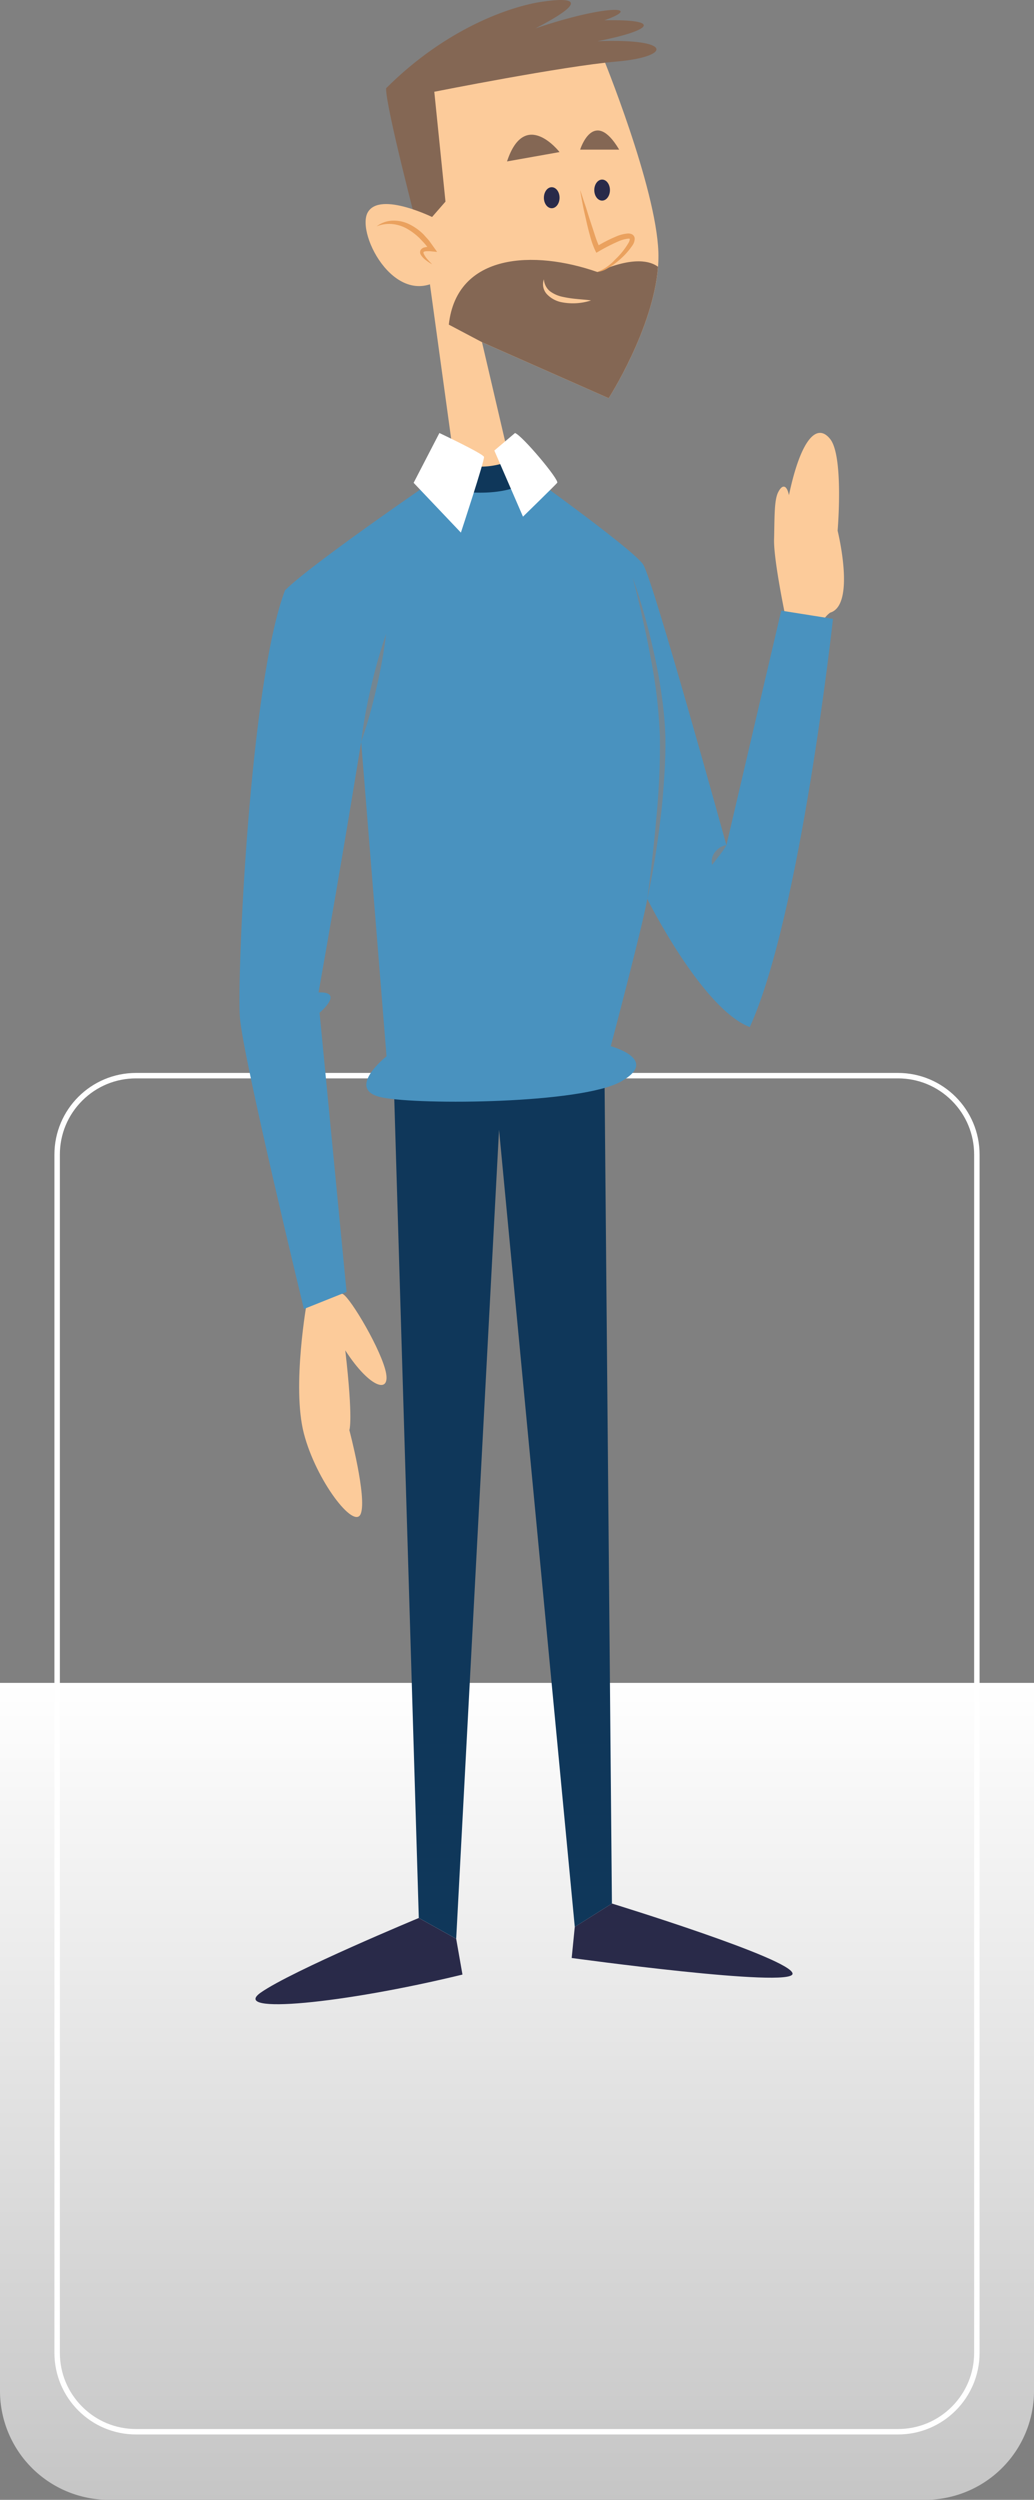 <svg xmlns="http://www.w3.org/2000/svg" xmlns:xlink="http://www.w3.org/1999/xlink" width="190" height="459.008" viewBox="0 0 190 459.008">
  <rect x="0" y="0" width="190" height="459.008" fill="#808080" stroke="none"/>
  <defs>
    <linearGradient id="linear-gradient" x1="0.5" x2="0.5" y2="1" gradientUnits="objectBoundingBox">
      <stop offset="0" stop-color="#fff"/>
      <stop offset="1" stop-color="#c5c5c5"/>
    </linearGradient>
  </defs>
  <g id="Group_4633" data-name="Group 4633" transform="translate(-947 -405.992)">
    <path id="Rectangle_845" data-name="Rectangle 845" d="M0,0H190a0,0,0,0,1,0,0V130a20,20,0,0,1-20,20H20A20,20,0,0,1,0,130V0A0,0,0,0,1,0,0Z" transform="translate(947 715)" fill="url(#linear-gradient)"/>
    <g id="Path_90122" data-name="Path 90122" transform="translate(957 603)" fill="none">
      <path d="M15,0H155a15,15,0,0,1,15,15V235a15,15,0,0,1-15,15H15A15,15,0,0,1,0,235V15A15,15,0,0,1,15,0Z" stroke="none"/>
      <path d="M 15 1 C 11.26 1 7.745 2.456 5.1 5.1 C 2.456 7.745 1 11.26 1 15 L 1 235 C 1 238.74 2.456 242.255 5.1 244.9 C 7.745 247.544 11.26 249 15 249 L 155 249 C 158.74 249 162.255 247.544 164.9 244.9 C 167.544 242.255 169 238.74 169 235 L 169 15 C 169 11.26 167.544 7.745 164.9 5.1 C 162.255 2.456 158.74 1 155 1 L 15 1 M 15 0 L 155 0 C 163.284 0 170 6.716 170 15 L 170 235 C 170 243.284 163.284 250 155 250 L 15 250 C 6.716 250 0 243.284 0 235 L 0 15 C 0 6.716 6.716 0 15 0 Z" stroke="none" fill="#fff"/>
    </g>
    <g id="Group_4580" data-name="Group 4580" transform="translate(991 405.992)">
      <g id="Group_4564" data-name="Group 4564" transform="translate(0 0)">
        <path id="Path_90059" data-name="Path 90059" d="M25.279,112.087s-2.339-10.979-2.234-14.871,0-7.113.736-8.607,1.578-1.493,2,.506c2.1-9.994,5.05-13.466,7.574-10.31s1.368,16.833,1.368,16.833,3.39,13.634-1.368,15.044a4.688,4.688,0,0,0-1.789,2.673l-4.734,1.254" transform="translate(75.191 1.809)" fill="#fccb9a"/>
        <path id="Path_90060" data-name="Path 90060" d="M103.477,192.84l1.365,152.188-6.824,4.292L84.1,202.949,76.226,351.5l-6.87-3.822L64.715,192.84" transform="translate(-36.4 4.491)" fill="#0f375a"/>
        <path id="Path_90061" data-name="Path 90061" d="M113.009,232.164c.891-.356,6.63,9.034,7.974,13.813s-2.688,3.734-7.319-3.435c1.494,12.994.747,14.636.747,14.636s3.286,12.4,2.091,15.384-8.214-6.124-10.454-14.787.6-24.344.6-24.344" transform="translate(-94.218 5.407)" fill="#fccb9a"/>
        <path id="Path_90062" data-name="Path 90062" d="M65.873,82.72c-.336.224-27.108,18.371-32.485,23.747-6.5,17.139-8.849,71.019-8.289,78.413s11.762,53.545,11.762,53.545l7.841-3.136-4.961-51.26s4.661-3.916-.186-3.729c4.475-25.17,7.83-45.985,7.83-45.985l4.661,57.706s-7.83,6.182-.746,7.577,36.543,1.139,43.814-2.928-1.864-6.491-1.864-6.491,5.78-21.813,6.712-27.034c0,0,10.068,20.18,18.831,23.514,9.322-20.344,15.289-74.954,15.289-74.954l-9.509-1.509L114.5,153.266s-13.425-48.6-15.289-51.521S74.681,82.72,74.681,82.72" transform="translate(-25.019 1.927)" fill="#4992bf"/>
        <path id="Path_90063" data-name="Path 90063" d="M91.052,10.056s9.851,23.986,10.28,35.979-9.137,26.841-9.137,26.841L68.922,62.6l5.853,25.077-10.6-.663L56.358,30.187V15.2l11.422-5.14Z" transform="translate(-24.353 0.235)" fill="#fccb9a"/>
        <path id="Path_90064" data-name="Path 90064" d="M91.366,82.72s-4.291,1.883-8.387.567a43.943,43.943,0,0,0-2.8,4.681s8.53,1.9,14.152-1.243Z" transform="translate(-41.703 1.927)" fill="#0f375a"/>
        <path id="Path_90065" data-name="Path 90065" d="M65.577,16.849l2.056,20.169L62.7,42.674S56.613,19.517,56.72,16.209C67.712,5.218,79.557,1.162,85.426.309s8.536-.164-1.281,4.909C97.377.736,104.1,1.162,96.844,3.724c10.991-.213,8.537,1.921-1.28,3.841,14.192-.533,13.445,2.882,3.521,3.735s-33.508,5.549-33.508,5.549" transform="translate(-29.774 0)" fill="#846754"/>
        <path id="Path_90066" data-name="Path 90066" d="M107.423,39.279S97.286,34.137,95,38.135,100.57,56.981,109.279,49.7" transform="translate(-71.42 0.853)" fill="#fccb9a"/>
        <path id="Path_90067" data-name="Path 90067" d="M96.369,95.984s4.388-13.311,4.244-13.9S92.42,77.7,92.42,77.7l-4.736,9.143Z" transform="translate(-55.679 1.81)" fill="#fff"/>
        <path id="Path_90068" data-name="Path 90068" d="M79.783,93.059,74.517,80.917l3.8-3.218c1.317.439,8.192,8.63,7.753,9.143s-6.29,6.216-6.29,6.216" transform="translate(-27.682 1.81)" fill="#fff"/>
        <path id="Path_90069" data-name="Path 90069" d="M55.1,103.62c.622,2.415,1.224,4.831,1.753,7.264.553,2.426,1.078,4.859,1.51,7.306A91.465,91.465,0,0,1,60.1,132.941a135.715,135.715,0,0,1-.661,14.87q-.312,3.718-.751,7.428c-.258,2.477-.583,4.947-.9,7.421,1.056-4.877,1.829-9.811,2.423-14.769.32-2.477.512-4.969.677-7.464s.268-4.994.22-7.508a66.145,66.145,0,0,0-.664-7.5q-.507-3.722-1.314-7.386A124.215,124.215,0,0,0,55.1,103.62" transform="translate(17.159 2.414)" fill="#738692"/>
        <path id="Path_90070" data-name="Path 90070" d="M109.846,113.769a91.115,91.115,0,0,0-2.782,9.8,89.893,89.893,0,0,0-1.8,10.026,89.717,89.717,0,0,0,2.782-9.8,90.939,90.939,0,0,0,1.8-10.026" transform="translate(-82.901 2.65)" fill="#738692"/>
        <path id="Path_90071" data-name="Path 90071" d="M46.872,151.66a2.53,2.53,0,0,0-1.167.414,3.623,3.623,0,0,0-.906.822,2.724,2.724,0,0,0-.567,2.359c.293-.329.5-.626.721-.91s.421-.562.647-.832a15.281,15.281,0,0,0,1.271-1.853" transform="translate(42.614 3.532)" fill="#738692"/>
        <path id="Path_90072" data-name="Path 90072" d="M83.739,48.862c6.713-2.967,9.816-1.953,11.139-.964C94,59.3,85.808,72.024,85.808,72.024L62.537,61.744l-6.1-3.223c1.442-13.15,15.665-13.732,27.3-9.659" transform="translate(-17.966 1.086)" fill="#846754"/>
        <path id="Path_90073" data-name="Path 90073" d="M39.668,341.565s33.194,10.192,33.194,12.884-40.586-2.885-40.586-2.885l.567-5.708" transform="translate(28.773 7.955)" fill="#292a49"/>
        <path id="Path_90074" data-name="Path 90074" d="M121.559,344.158S98.3,353.812,92.526,357.851s15.064,2.046,37.057-3.305l-1.154-6.565" transform="translate(-88.604 8.016)" fill="#292a49"/>
        <path id="Path_90075" data-name="Path 90075" d="M60.625,34.11c.138.936.326,1.86.5,2.788s.4,1.844.607,2.765.425,1.842.688,2.753a16.1,16.1,0,0,0,.968,2.776l.214.427.45-.261a34.149,34.149,0,0,1,3.573-1.822,6.454,6.454,0,0,1,1.791-.511.838.838,0,0,1,.3.02c.042.026.009-.021.03.023a1.534,1.534,0,0,1-.215.7,13.577,13.577,0,0,1-2.465,3.083,9.116,9.116,0,0,1-3.27,2.306,4.815,4.815,0,0,0,1.931-.714,11.722,11.722,0,0,0,1.706-1.181,13.5,13.5,0,0,0,2.858-3.078,2.185,2.185,0,0,0,.356-1.233.94.94,0,0,0-.549-.75,1.646,1.646,0,0,0-.7-.124,6.681,6.681,0,0,0-2.138.543,26.516,26.516,0,0,0-3.7,1.9l.665.166a19.88,19.88,0,0,1-.962-2.524l-.878-2.675c-.295-.893-.548-1.8-.859-2.69s-.58-1.793-.9-2.684" transform="translate(1.979 0.795)" fill="#eaa15e"/>
        <path id="Path_90076" data-name="Path 90076" d="M96.1,40.646a6.092,6.092,0,0,1,2.909-.425,6.9,6.9,0,0,1,2.709.869,11.531,11.531,0,0,1,2.3,1.741c.333.361.677.709,1,1.079l.94,1.151.387-.685a5.069,5.069,0,0,0-1.4.12,1.161,1.161,0,0,0-.752.489.9.9,0,0,0,.059.918,3.666,3.666,0,0,0,.961.993,7.558,7.558,0,0,0,1.105.717c-.308-.311-.61-.621-.889-.943a4.1,4.1,0,0,1-.67-1.012c-.068-.17-.055-.306-.008-.316a.7.7,0,0,1,.354-.122,5.209,5.209,0,0,1,1.184.026l.935.084-.548-.767-.908-1.27c-.336-.4-.7-.783-1.047-1.175a9.9,9.9,0,0,0-2.585-1.852,6.438,6.438,0,0,0-3.121-.671A5.127,5.127,0,0,0,96.1,40.646" transform="translate(-70.901 0.922)" fill="#eaa15e"/>
        <path id="Path_90077" data-name="Path 90077" d="M74.12,35.523c0,1.066.645,1.931,1.439,1.931S77,36.589,77,35.523s-.645-1.931-1.439-1.931-1.439.865-1.439,1.931" transform="translate(-18.18 0.783)" fill="#292a49"/>
        <path id="Path_90078" data-name="Path 90078" d="M65.071,34.154c0,1.066.645,1.931,1.439,1.931s1.439-.865,1.439-1.931-.645-1.931-1.439-1.931-1.439.865-1.439,1.931" transform="translate(0.129 0.751)" fill="#292a49"/>
        <path id="Path_90079" data-name="Path 90079" d="M83.772,27.361s-6.366-8.214-9.652,1.717" transform="translate(-24.954 0.563)" fill="#846754"/>
        <path id="Path_90080" data-name="Path 90080" d="M63.41,26.93s2.468-7.916,7.173,0" transform="translate(-0.806 0.546)" fill="#846754"/>
        <path id="Path_90081" data-name="Path 90081" d="M68.636,50.121a2.684,2.684,0,0,0,.574,2.75A5.084,5.084,0,0,0,71.762,54.3,10.806,10.806,0,0,0,77.3,54c-.925-.148-1.822-.178-2.709-.281a20.568,20.568,0,0,1-2.585-.4,5.891,5.891,0,0,1-2.237-1,3.06,3.06,0,0,1-1.129-2.193" transform="translate(-12.696 1.168)" fill="#fccb9a"/>
      </g>
    </g>
  </g>
</svg>

